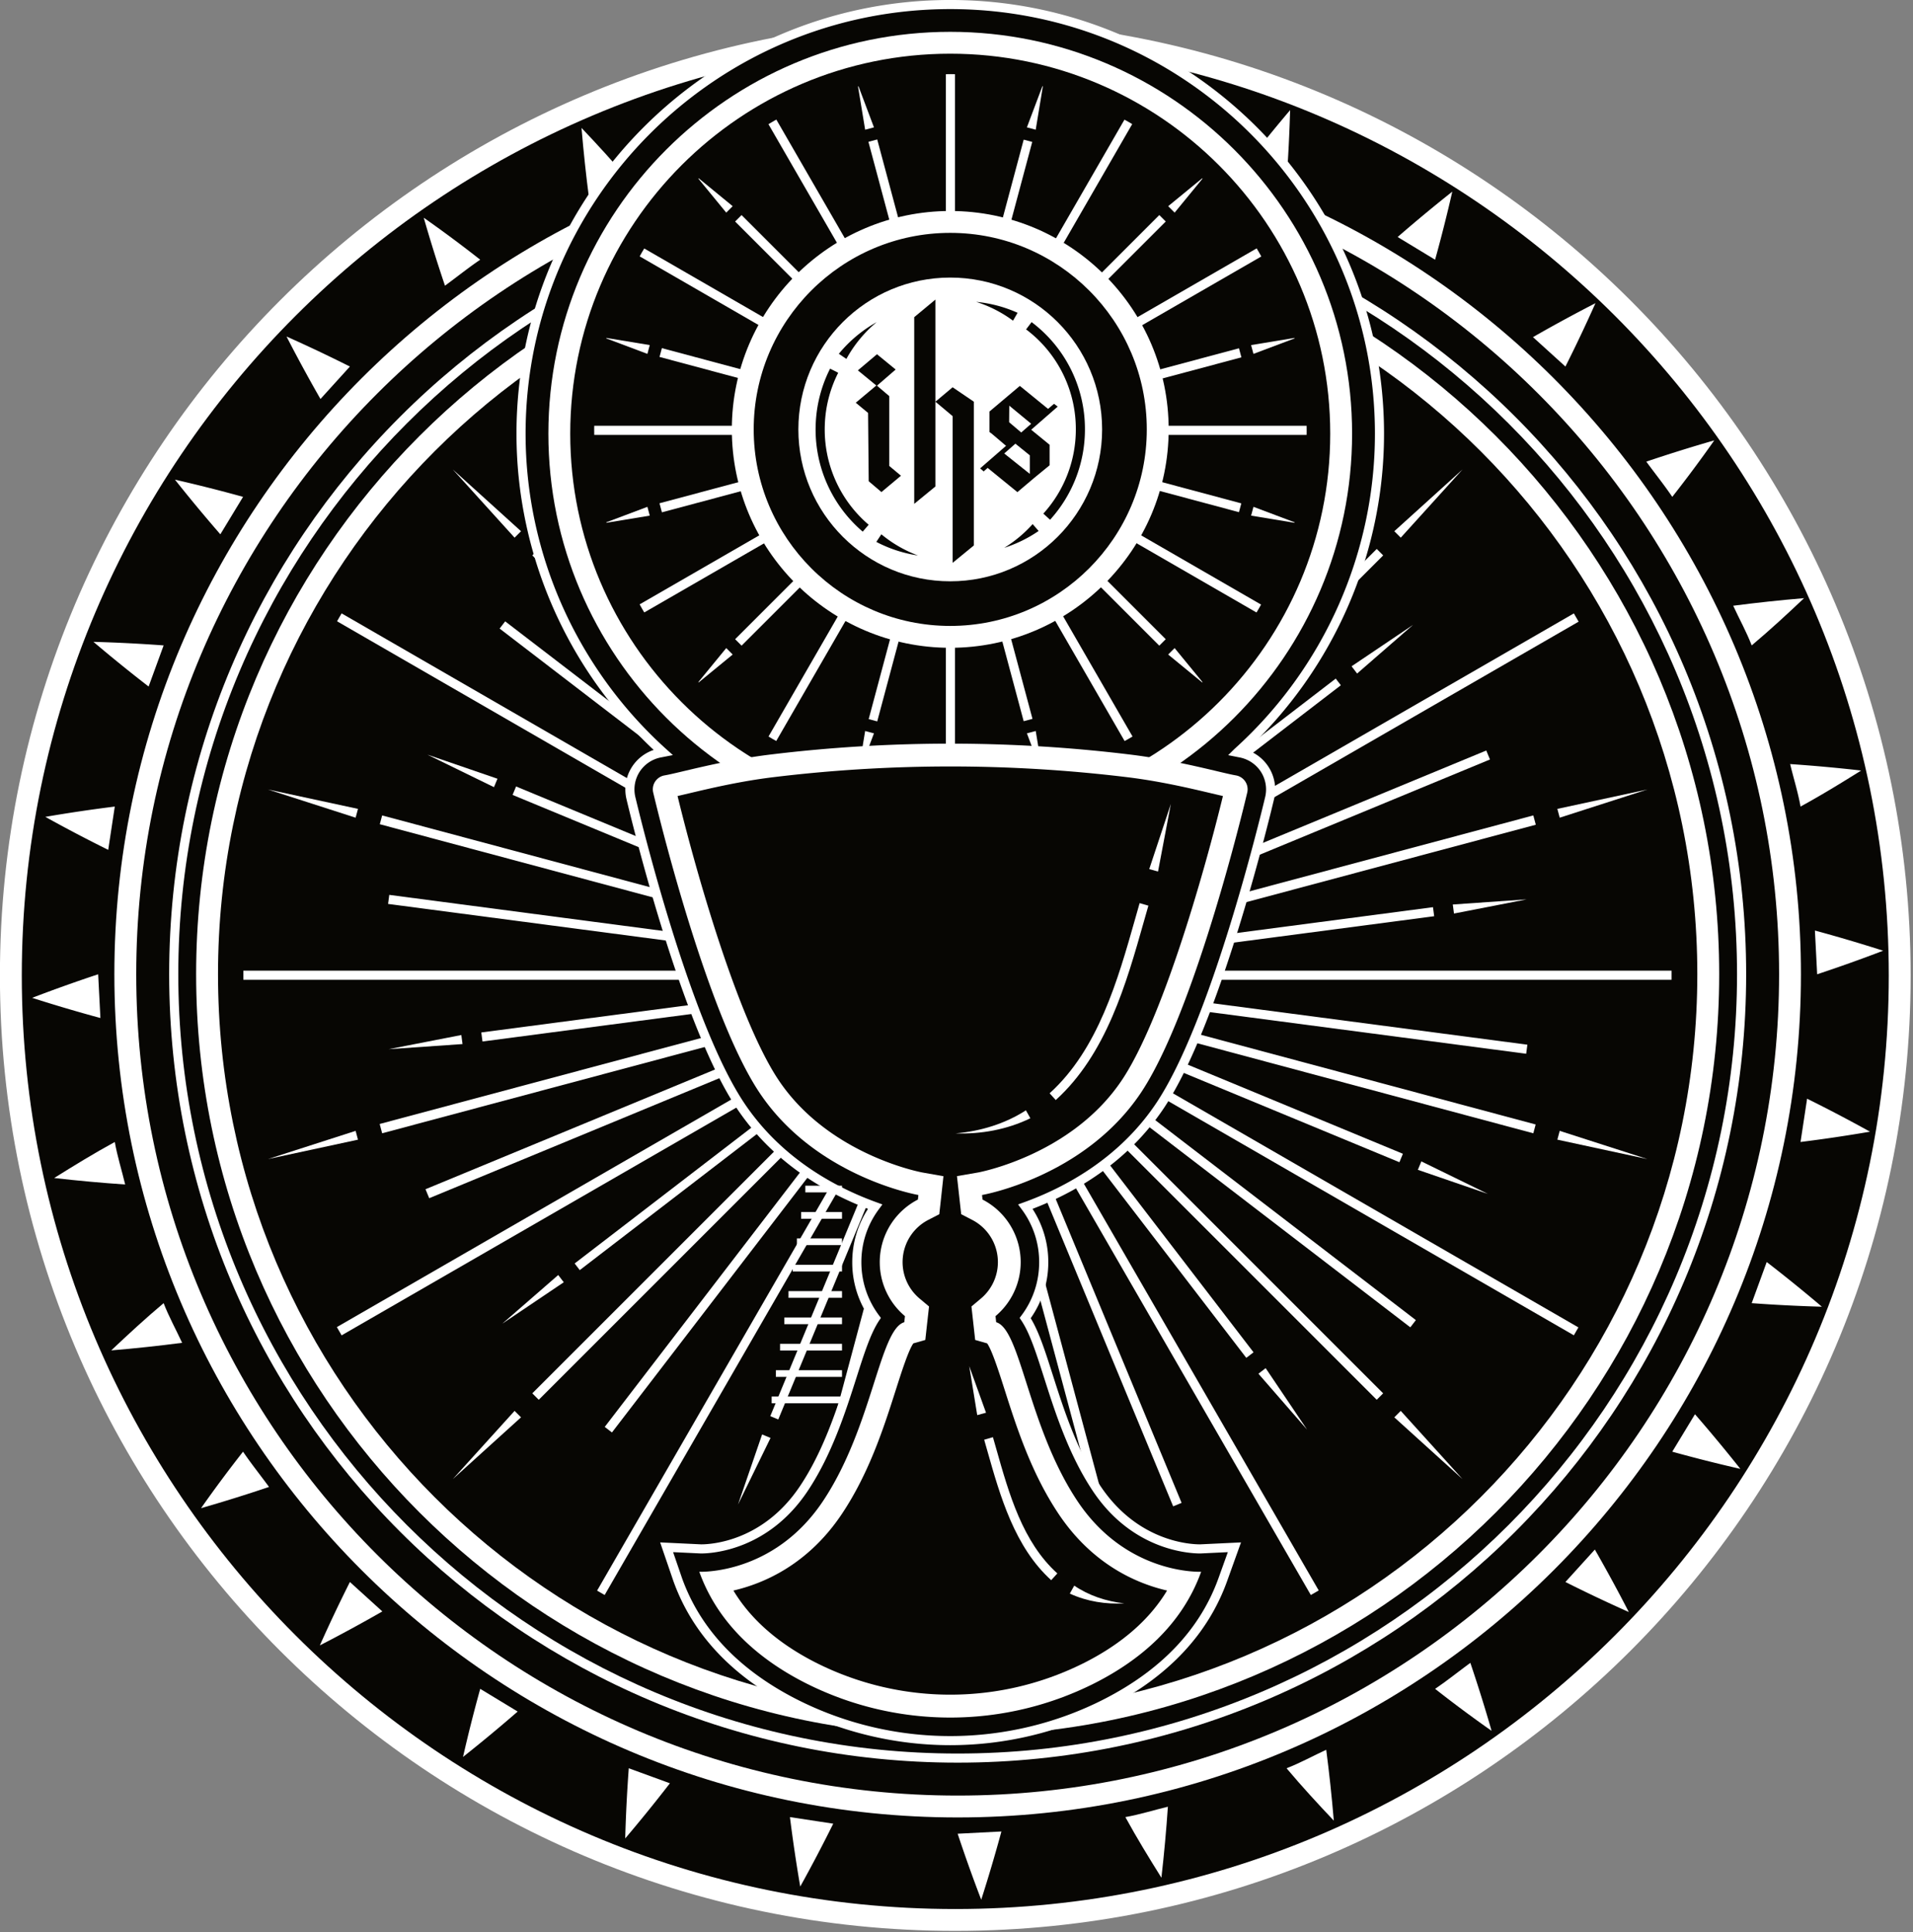 <svg xmlns="http://www.w3.org/2000/svg" xml:space="preserve" style="fill-rule:evenodd;clip-rule:evenodd;stroke-miterlimit:10" viewBox="0 0 596 602"><rect x="0" y="0" width="596" height="602" fill="#808080" stroke="none"/><path d="M-25.218 5.209H1.479v1.403l-27.029.001a2.91 2.91 0 0 0 .332-1.404" style="fill:#fff;fill-rule:nonzero" transform="scale(-4.167 4.167) rotate(-29.999 63.337 76.118)"/><path d="M-21.838-4.373H.088c.266.451.546.918.839 1.404h-22.765v-1.404Z" style="fill:#fff;fill-rule:nonzero" transform="scale(-4.167 4.167) rotate(15 -315.411 -324.041)"/><path d="M-.621 3.354h26.112c-.063.463-.124.928-.179 1.404H-.62l-.001-1.404Z" style="fill:#fff;fill-rule:nonzero" transform="scale(4.167 -4.167) rotate(15 350.336 70.19)"/><path d="M-32.927-1.404H.472V0h-33.871c.16-.469.319-.937.472-1.404" style="fill:#fff;fill-rule:nonzero" transform="matrix(-4.167 0 0 4.167 77.712 306.92)"/><path d="M-32.334-10.065H2.693v1.404l-35.022-.001a21.98 21.98 0 0 0-.005-1.403" style="fill:#fff;fill-rule:nonzero" transform="scale(-4.167 4.167) rotate(30 -214.79 -7.15)"/><path d="M-.212-2.923h22.764c-.292.486-.572.953-.839 1.404H-.213l.001-1.404Z" style="fill:#fff;fill-rule:nonzero" transform="scale(4.167 -4.167) rotate(-15 -210.616 -140.677)"/><path d="M0 14.614c1.686-2.529 2.653-5.558 3.43-7.993.18-.565.349-1.08.516-1.571l.795-2.967a6.916 6.916 0 0 1-.854-2.234L-.11 14.765c.036-.052.074-.097.11-.151" style="fill:#fff;fill-rule:nonzero" transform="translate(253.741 399.42) scale(4.167)"/><path d="M-.637-1.841h1.8L1.162-.437h-4.426A30.807 30.807 0 0 0-.637-1.841" style="fill:#fff;fill-rule:nonzero" transform="scale(-4.167 4.167) rotate(-45 31.884 69.822)"/><path d="M-.999 1.711h4.428l-.001 1.403h-1.8A31.082 31.082 0 0 0-.999 1.711" style="fill:#fff;fill-rule:nonzero" transform="scale(4.167 -4.167) rotate(45 106.162 100.955)"/><path d="M-2.142 6.735h27.028l.001 1.404H-1.81a2.907 2.907 0 0 0-.332-1.404" style="fill:#fff;fill-rule:nonzero" transform="scale(4.167 -4.167) rotate(30 171.553 154.12)"/><path d="M-3.353-9.496h26.276l-.001 1.404H-3.347c.015-.477.015-.944-.006-1.404" style="fill:#fff;fill-rule:nonzero" transform="scale(4.167 -4.167) rotate(-45 -52.527 -153.574)"/><path d="M0 1.404h33.871V0H.472C.319.467.16.935 0 1.404" style="fill:#fff;fill-rule:nonzero" transform="translate(379.854 301.07) scale(4.167)"/><path d="M-21.922-10.487H4.347v1.404h-26.275c.021-.46.022-.927.006-1.404" style="fill:#fff;fill-rule:nonzero" transform="scale(-4.167 4.167) rotate(45 -155.849 -6.17)"/><path d="M-1.994-8.849h35.02l.001 1.403H-2c.018-.49.019-.955.006-1.403" style="fill:#fff;fill-rule:nonzero" transform="matrix(3.608 2.083 2.083 -3.608 388.955 317.101)"/><path d="M0-4.524c.168.493.337 1.009.518 1.576.777 2.434 1.744 5.464 3.43 7.993.036.053.074.098.11.151L.061-9.72a6.896 6.896 0 0 1-.855 2.234L0-4.524Z" style="fill:#fff;fill-rule:nonzero" transform="translate(326.538 439.293) scale(4.167)"/><path d="M-25.842 1.954H.09c.055.476.116.942.179 1.404h-26.111V1.954Z" style="fill:#fff;fill-rule:nonzero" transform="scale(-4.167 4.167) rotate(-15 240.61 381.285)"/><path d="m0 .128-4.778-2.453 2.453 4.778L0 .128Z" style="fill:#fff;fill-rule:nonzero" transform="translate(113.864 109.277) scale(4.167)"/><path d="m0 2.837-3.475-4.095.438 5.353L0 2.837Z" style="fill:#fff;fill-rule:nonzero" transform="translate(202.22 42.166) scale(4.167)"/><path d="m0-5.353-3.476 4.095L-.438 0 0-5.353Z" style="fill:#fff;fill-rule:nonzero" transform="translate(408.988 59.228) scale(4.167)"/><path d="m0-5.165-4.208 3.338L-1.474 0 0-5.165Z" style="fill:#fff;fill-rule:nonzero" transform="translate(458.965 85.159) scale(4.167)"/><path d="m0 3.288 5.113-1.644L0 0v3.288Z" style="fill:#fff;fill-rule:nonzero" transform="translate(566.135 297.145) scale(4.167)"/><path d="m0 1.511-4.208-3.338 1.474 5.165L0 1.511Z" style="fill:#fff;fill-rule:nonzero" transform="translate(155.293 71.251) scale(4.167)"/><path d="m0-3.476-5.353.438L-4.095 0 0-3.476Z" style="fill:#fff;fill-rule:nonzero" transform="translate(565.435 207.855) scale(4.167)"/><path d="M0 3.225 4.694.615-.641 0 0 3.225Z" style="fill:#fff;fill-rule:nonzero" transform="translate(562.325 245.037) scale(4.167)"/><path d="m0-4.778-4.778 2.453L-2.453 0 0-4.778Z" style="fill:#fff;fill-rule:nonzero" transform="translate(502.771 119.497) scale(4.167)"/><path d="m0-4.208-5.165 1.474L-3.338 0 0-4.208Z" style="fill:#fff;fill-rule:nonzero" transform="translate(538.722 160.927) scale(4.167)"/><path d="m0-1.26-5.165-1.474 3.338 4.208L0-1.26Z" style="fill:#fff;fill-rule:nonzero" transform="translate(79.525 154.785) scale(4.167)"/><path d="m0-2.599-5.353-.438L-1.258.438 0-2.599Z" style="fill:#fff;fill-rule:nonzero" transform="translate(53.597 206.026) scale(4.167)"/><path d="m0-3.225-5.336.615L-.641 0 0-3.225Z" style="fill:#fff;fill-rule:nonzero" transform="translate(37.074 258.476) scale(4.167)"/><path d="m0-3.288-5.113 1.644L0 0v-3.288Z" style="fill:#fff;fill-rule:nonzero" transform="translate(30.593 310.846) scale(4.167)"/><path d="M0 5.336 2.61.642-.615 0 0 5.336Z" style="fill:#fff;fill-rule:nonzero" transform="translate(241.968 565.284) scale(4.167)"/><path d="m0 5.353 3.475-4.095L.438 0 0 5.353Z" style="fill:#fff;fill-rule:nonzero" transform="translate(187.739 548.763) scale(4.167)"/><path d="M0-5.113h-3.288L-1.644 0 0-5.113Z" style="fill:#fff;fill-rule:nonzero" transform="translate(305.213 593.07) scale(4.167)"/><path d="m0-5.353-3.037 1.258L.438 0 0-5.353Z" style="fill:#fff;fill-rule:nonzero" transform="translate(407.163 571.067) scale(4.167)"/><path d="m0-5.336-3.225.641L-.615 0 0-5.336Z" style="fill:#fff;fill-rule:nonzero" transform="translate(357.32 587.519) scale(4.167)"/><path d="m0 2.599 5.353.438L1.258-.438 0 2.599Z" style="fill:#fff;fill-rule:nonzero" transform="translate(543.13 401.966) scale(4.167)"/><path d="M0 2.599-1.258-.438l-4.095 3.475L0 2.599Z" style="fill:#fff;fill-rule:nonzero" transform="translate(53.597 401.966) scale(4.167)"/><path d="m0 1.26 5.165 1.474-3.338-4.208L0 1.26Z" style="fill:#fff;fill-rule:nonzero" transform="translate(517.201 453.206) scale(4.167)"/><path d="M0-4.778-2.453 0l4.778-2.453L0-4.778Z" style="fill:#fff;fill-rule:nonzero" transform="translate(104.178 508.403) scale(4.167)"/><path d="M0-4.208-3.338 0l5.165-1.474L0-4.208Z" style="fill:#fff;fill-rule:nonzero" transform="translate(71.915 464.6) scale(4.167)"/><path d="m0-.128 4.778 2.453-2.453-4.778L0-.128Z" style="fill:#fff;fill-rule:nonzero" transform="translate(482.863 498.715) scale(4.167)"/><path d="M0-2.459-6.464 0 .363-1.103 0-2.459Z" style="fill:#fff;fill-rule:nonzero" transform="translate(110.266 361.614) scale(4.167)"/><path d="M0-5.361-4.369 0 .993-4.368 0-5.361Z" style="fill:#fff;fill-rule:nonzero" transform="translate(159.153 461.408) scale(4.167)"/><path d="M0 2.459 6.464 0-.363 1.103 0 2.459Z" style="fill:#fff;fill-rule:nonzero" transform="translate(486.461 246.377) scale(4.167)"/><path d="m0-2.459-.363 1.356L6.464 0 0-2.459Z" style="fill:#fff;fill-rule:nonzero" transform="translate(486.461 361.614) scale(4.167)"/><path d="m0-5.361-.993.993L4.369 0 0-5.361Z" style="fill:#fff;fill-rule:nonzero" transform="translate(437.575 461.408) scale(4.167)"/><path d="m0 2.459.363-1.356L-6.464 0 0 2.459Z" style="fill:#fff;fill-rule:nonzero" transform="translate(110.266 246.377) scale(4.167)"/><path d="M0 5.361 4.369 0-.993 4.368 0 5.361Z" style="fill:#fff;fill-rule:nonzero" transform="translate(437.575 146.583) scale(4.167)"/><path d="m0 5.361.993-.993L-4.369 0 0 5.361Z" style="fill:#fff;fill-rule:nonzero" transform="translate(159.153 146.583) scale(4.167)"/><path d="M0-29.144c-8.035 0-14.572 6.537-14.572 14.572S-8.035 0 0 0s14.572-6.537 14.572-14.572S8.035-29.144 0-29.144M0 .608c-8.37 0-15.18-6.81-15.18-15.18 0-8.37 6.81-15.18 15.18-15.18 8.37 0 15.18 6.81 15.18 15.18C15.18-6.202 8.37.608 0 .608" style="fill:#fff;fill-rule:nonzero" transform="translate(298.364 205.232) scale(4.167)"/><path d="M0-15.774v-.984l4.139.492L0-15.774ZM0-4.525v-.984l4.139.492L0-4.525Zm.973 2.97v-1.013l2.62.507-2.62.506ZM0 1.332V.348L4.137.84 0 1.332Zm.973 2.971V3.289l2.619.507-2.619.507ZM3.592-7.453l-2.619.507v-1.013l2.619.506Zm-2.619-5.35v-1.013l2.62.506-2.62.507ZM0-10.901l4.137.492L0-9.916v-.985Zm.973-8.773 2.619.507-2.619.506v-1.013Zm19.141-.186-.097-.022c-1.439-.342-3.608-.856-5.931-1.139a104.93 104.93 0 0 0-25.233 0c-2.323.283-4.492.797-5.927 1.138l-.062.014-.094.023.053.208H-.631v.941h-16.307c.165.641.34 1.297.521 1.961H-1.42v.941h-14.738c.187.667.382 1.34.582 2.014H-.313v.942h-14.982c.2.657.405 1.311.614 1.96h12.937v.942h-12.628c.227.684.458 1.357.693 2.014H-.313v.941h-13.021c.19.512.381 1.011.574 1.494h11.34v.941h-10.952c.304.721.609 1.395.915 2.015H-.313v.941h-10.656c.235.43.47.836.702 1.184.211.316.433.617.665.904V.369h8.216v.942h-7.5a14.585 14.585 0 0 0 2.403 2.014h6.17v.942h-4.591c2.401 1.266 4.463 1.661 4.5 1.668l1.847.327 1.91-.329c.059-.01 6.447-1.231 9.853-6.34 2.509-3.764 5.275-12.661 6.964-19.439l-.056-.014" style="fill:#fff;fill-rule:nonzero" transform="translate(292.24 338.944) scale(4.167)"/><path d="M0-17.981v-.984l4.137.492L0-17.981Zm.973 2.917v-1.014l2.619.506-2.619.508ZM0-12.123v-.985l4.137.492L0-12.123Zm.973 2.449v-1.013l2.619.507-2.619.506ZM0-6.732v-.985l4.137.493L0-6.732Zm.973 2.916V-4.83l2.619.507-2.619.507ZM0-.875v-.984l4.137.492L0-.875Zm.973 2.916V1.028l2.619.507-2.619.506Zm1.638-22.965-.036-.322-2.237.226-.01.096-1.042.297c-.178.356-.415 1.017-.638 1.684h.919v.941H-1.66l-.102.319c-.167.523-.346 1.076-.534 1.641h2.46v.941h-2.782c-.505 1.438-1.11 2.953-1.895 4.45h4.2v.941h-4.715c-.214.367-.438.731-.678 1.09-.22.33-.449.629-.68.924h5.119v.942h-5.922a13.483 13.483 0 0 1-2.246 1.96h9.122v.942h-10.726c-.664.329-1.311.585-1.914.774.315.431.676.843 1.066 1.24H-.942v.942h-9.768c-.174-.14-.377-.251-.562-.38a15.916 15.916 0 0 0 3.405 2.309c.022.012.047.019.07.031h8.12v.941H-5.63a20.729 20.729 0 0 0 7.1 1.26c3.242 0 6.471-.772 9.336-2.232 2.2-1.121 3.907-2.501 5.087-4.111-2.234-.698-5.036-2.224-7.248-5.542-2.017-3.026-3.085-6.37-3.942-9.057-.29-.907-.751-2.354-1.05-2.95l-1.042-.297Z" style="fill:#fff;fill-rule:nonzero" transform="translate(292.24 506.045) scale(4.167)"/><path d="m0-7.253-.129-1.166-.13 1.166-1.112.575a2.707 2.707 0 0 0-.5 4.489l.96.806-.26 2.337 2.106.212-.282-2.549.959-.806a2.709 2.709 0 0 0-.5-4.489L0-7.253Z" style="fill:#fff;fill-rule:nonzero" transform="translate(298.903 411.117) scale(4.167)"/><path d="m0-7.518-.871.15.189 1.701.445.23A4.112 4.112 0 0 1 .52 1.374l-.384.322.173 1.558.638.183.142.197c.385.533.805 1.801 1.357 3.532.831 2.603 1.865 5.843 3.773 8.705 2.289 3.434 5.267 4.731 7.361 5.214l.942.217-.498.829c-1.311 2.179-3.388 4.003-6.174 5.423a22.062 22.062 0 0 1-19.948 0c-2.787-1.42-4.864-3.244-6.174-5.423l-.498-.829.942-.217c2.094-.483 5.071-1.78 7.36-5.214 1.408-2.112 2.339-4.428 3.064-6.545v-.098h.035c.245-.717.466-1.41.674-2.062.554-1.735.975-3 1.357-3.531l.143-.198.637-.183.174-1.558-.384-.322a4.11 4.11 0 0 1 .757-6.811l.445-.23.186-1.697-.865-.153c-.07-.013-7.024-1.306-10.784-6.946-2.697-4.046-5.634-13.612-7.329-20.574l-.168-.694.696-.157c.225-.05.482-.111.777-.181l.058-.014c1.469-.348 3.684-.873 6.085-1.165a106.2 106.2 0 0 1 25.572 0c2.401.292 4.616.817 6.081 1.164l.101.024c.278.066.523.124.738.172l.696.157-.169.694c-1.695 6.963-4.632 16.529-7.329 20.574C7.014-8.813.07-7.53 0-7.518m11.559-6.426c3.449-5.173 6.714-17.723 7.613-21.508a1.012 1.012 0 0 0-.819-1.232c-1.018-.173-4.102-1.07-7.578-1.493a106.648 106.648 0 0 0-25.799 0c-3.475.423-6.559 1.32-7.578 1.493a1.011 1.011 0 0 0-.818 1.232c.898 3.785 4.164 16.335 7.613 21.508 4.054 6.082 11.402 7.349 11.402 7.349l-.036.326a5.052 5.052 0 0 0-.929 8.36l-.048.436c-1.774.507-2.281 7.504-5.828 12.825-3.548 5.321-8.869 5.068-8.869 5.068 1.379 3.843 4.407 6.345 7.592 7.968a22.99 22.99 0 0 0 20.798 0c3.185-1.623 6.212-4.125 7.592-7.968 0 0-5.321.253-8.869-5.068C3.451 10.031 2.944 3.034 1.17 2.527l-.049-.436a5.05 5.05 0 0 0-.928-8.36l-.037-.326s7.349-1.267 11.403-7.349" style="fill:#fff;fill-rule:nonzero" transform="translate(307.214 400.754) scale(4.167)"/><path d="M.413-.566H1.82L2 .598-.521.573.413-.566Z" style="fill:#fff;fill-rule:nonzero" transform="scale(4.167 -4.167) rotate(-40.098 -6.883 -122.466)"/><path d="M0 2.468v1.831l-1.359 1.113-1.509 1.264-2.642-2.151-.359.321-.302-.283 2.303-2.001-1.265-1.056-.207-.17V-.495l2.698-2.264 2.51 2.038.528-.453.321.245-2.359 2.057L0 2.468Zm-2.486 9.881c-.501.423-1.037.81-1.595 1.152l-.17.104-.386-.931.195-.046a12.413 12.413 0 0 0 1.782-.567l.983-.397-.809.685Zm-3.399 1.76c-.64.165-1.302.284-1.966.352l-.169.017-.096-.945.169-.017c.615-.062 1.23-.172 1.825-.326l.166-.043.236.92-.165.042Zm-4.267-15.468v7.536l-1.887 1.547V-8.877l1.887-1.566v9.084l1.528-1.283 1.887 1.283v12.782l-1.887 1.547V-.076l-1.528-1.283Zm.384 15.878-.17-.009a13.437 13.437 0 0 1-2.189-.302l-.166-.038.206-.926.167.037c.668.15 1.352.244 2.034.28l.17.01-.052.948Zm-5.185-7.843-1.132-.962-.057-6.077-1.095-.905 1.83-1.531-1.641-1.346 1.699-1.434 1.66 1.358-1.661 1.437 1.095.931v6.208l1.038.868-1.736 1.453Zm1.067 7.009-.16-.063c-5.139-2.007-8.459-6.87-8.459-12.388 0-4.018 1.79-7.778 4.907-10.316l.133-.107.598.736-.132.108a12.306 12.306 0 0 0-4.556 9.579c0 5.124 3.083 9.64 7.855 11.504l.158.062-.344.885ZM-16.4-9.949a13.06 13.06 0 0 1 1.771-.625l.976-.265-.835.57c-.493.337-.963.712-1.397 1.112l-.149.137-.551-.849.185-.08Zm7.19-2.645c-7.637 0-13.828 6.191-13.828 13.828s6.191 13.828 13.828 13.828S4.618 8.871 4.618 1.234-1.573-12.594-9.21-12.594" style="fill:#fff;fill-rule:nonzero" transform="translate(336.739 139.374) scale(4.167)"/><path d="M-.046-.812h2.915L1.848.474.198.49-.046-.812Z" style="fill:#fff;fill-rule:nonzero" transform="matrix(3.264 2.59 2.59 -3.264 322.166 150.35)"/><path d="m0 26.344 6.703-2.777a19.939 19.939 0 0 0 1.553 2.88l-6.047 4.04A27.337 27.337 0 0 1 0 26.344m-1.741-15.678 7.135 1.419a19.827 19.827 0 0 0-.322 3.255h-7.277c-.001.106-.016.21-.016.316 0 .107.015.211.016.317h7.277c.017 1.11.129 2.196.322 3.255l-7.134 1.419a26.991 26.991 0 0 1-.481-4.991c0-1.706.177-3.37.48-4.99m8.209 12.313-6.717 2.782a26.996 26.996 0 0 1-1.374-4.491l7.132-1.419a19.74 19.74 0 0 0 .959 3.128M-.241 5.555l6.709 2.779h.001a19.64 19.64 0 0 0-.96 3.128l-7.14-1.42c.327-1.553.81-3.045 1.39-4.487m5.797-8.869 5.127 5.127a20.072 20.072 0 0 0-2.079 2.525L2.555.295a27.234 27.234 0 0 1 3.001-3.609m4.075-3.423 4.024 6.024a20.047 20.047 0 0 0-2.524 2.079v-.001L5.988-3.778l-.007.008a27.5 27.5 0 0 1 3.65-2.967m4.647-2.603 2.785 6.725h.001a19.806 19.806 0 0 0-2.881 1.554l.001-.001-4.04-6.047a27.133 27.133 0 0 1 4.134-2.231m5.085-1.589 1.416 7.12h.001c-1.08.233-2.122.56-3.129.96l.001-.001-2.784-6.72a27.344 27.344 0 0 1 4.495-1.359m5.295-.594v7.277c-1.11.018-2.196.129-3.255.322l-1.42-7.135c-.111.021-.223.04-.335.059a26.792 26.792 0 0 1 5.326-.539c-.107 0-.21.015-.316.016M-.019 4.961A27.244 27.244 0 0 1 2.221.834l6.035 4.033v-.001a19.939 19.939 0 0 0-1.553 2.88L-.019 4.961Zm43.284 10.695c0 10.086-8.205 18.291-18.291 18.291-10.085 0-18.29-8.205-18.29-18.291 0-10.085 8.205-18.29 18.29-18.29 10.086 0 18.291 8.205 18.291 18.29M25.291-11.523c1.596.019 3.154.191 4.672.475l-1.417 7.124a20.048 20.048 0 0 0-3.255-.322v-7.277Zm7.006 8.673.001.001c-1.007-.4-2.05-.728-3.129-.96l1.417-7.12c1.549.329 3.053.779 4.495 1.359l-2.784 6.72Zm3.467 1.788a19.876 19.876 0 0 0-2.879-1.553l2.771-6.69a27.285 27.285 0 0 1 4.149 2.196l-4.041 6.047Zm3.054 2.427v.001a20.08 20.08 0 0 0-2.525-2.08l4.026-6.025a27.29 27.29 0 0 1 3.642 2.961l-5.143 5.143Zm8.56-1.059-6.034 4.032a19.986 19.986 0 0 0-2.079-2.525h.001l5.143-5.143A27.516 27.516 0 0 1 47.378.306m-4.132 7.439a19.928 19.928 0 0 0-1.553-2.879v.001L47.736.829a27.06 27.06 0 0 1 2.22 4.137l-6.71 2.779Zm1.194 3.717a19.742 19.742 0 0 0-.96-3.128h.001l6.716-2.782a26.98 26.98 0 0 1 1.383 4.49l-7.14 1.42Zm7.73 4.194c0 1.901-.204 3.754-.578 5.545.036-.183.064-.369.098-.553l-7.135-1.42c.193-1.059.304-2.145.322-3.255h7.276c.002-.106.017-.21.017-.317 0-.106-.015-.21-.017-.316h-7.276a20.048 20.048 0 0 0-.322-3.255l7.135-1.419c.302 1.62.48 3.284.48 4.99m-4.456 14.872-.127.194.127-.194m2.486-4.764c-.056.14-.105.283-.164.422.055-.141.108-.282.164-.422m-6.72-2.785c.4-1.006.727-2.049.96-3.127l7.134 1.419a26.881 26.881 0 0 1-1.373 4.492l-6.721-2.784Zm-.234.589 6.713 2.78a27.294 27.294 0 0 1-2.22 4.138l-6.046-4.039-.001.001a19.847 19.847 0 0 0 1.554-2.88m1.163 11.075L39.266 29.5a20.072 20.072 0 0 0 2.079-2.525l-.001.001 6.034 4.031a27.675 27.675 0 0 1-2.969 3.636m-4.084 3.417-4.032-6.033a20.072 20.072 0 0 0 2.525-2.079l5.143 5.143a27.516 27.516 0 0 1-3.636 2.969m-30.693-.011a27.434 27.434 0 0 1-3.631-2.971l5.13-5.13a20.134 20.134 0 0 0 2.524 2.079l-4.023 6.022ZM8.604 26.975c.624.899 1.32 1.742 2.079 2.525l-5.13 5.13a27.348 27.348 0 0 1-2.97-3.631l6.021-4.023v-.001m.213 12.536a46.051 46.051 0 0 1 2.445-.421c-.374-.221-.755-.43-1.118-.668l4.04-6.047-.001-.001a19.806 19.806 0 0 0 2.881 1.554h-.001l-1.957 4.726c.236-.022.473-.039.71-.06l1.836-4.431-.001-.001c1.007.4 2.05.728 3.129.96h-.001l-.635 3.193c.217-.01.435-.021.652-.029l.607-3.049c1.059.193 2.145.305 3.255.322v2.64h.633v-2.64a19.85 19.85 0 0 0 3.256-.322h-.001l.607 3.049c.217.008.434.019.652.029l-.636-3.193a19.682 19.682 0 0 0 3.129-.96l-.001.001 1.835 4.431c.237.021.474.038.711.06l-1.958-4.726a19.876 19.876 0 0 0 2.879-1.553l4.038 6.043c-.358.235-.726.456-1.096.674.852.124 1.666.268 2.425.419 7.638-5.189 12.667-13.945 12.667-23.855 0-15.893-12.93-28.823-28.824-28.823-15.893 0-28.823 12.93-28.823 28.823 0 9.91 5.029 18.666 12.666 23.855" style="fill:#fff;fill-rule:nonzero" transform="translate(194.304 79.28) scale(4.167)"/><path d="M-70.611-70.611c-38.998 0-70.611 31.614-70.611 70.611 0 38.998 31.613 70.611 70.611 70.611C-31.613 70.611 0 38.998 0 0c0-38.997-31.613-70.611-70.611-70.611" style="fill:#070603;fill-rule:nonzero" transform="matrix(0 -4.167 -4.167 0 297.621 9.781)"/><path d="M0-139.587c-38.485 0-69.794 31.31-69.794 69.794C-69.794-31.309-38.485 0 0 0s69.794-31.309 69.794-69.793c0-38.484-31.309-69.794-69.794-69.794M0 1.635c-39.386 0-71.429-32.042-71.429-71.428 0-39.386 32.043-71.429 71.429-71.429s71.429 32.043 71.429 71.429S39.386 1.635 0 1.635" style="fill:#fff;fill-rule:nonzero" transform="translate(297.62 594.801) scale(4.167)"/><path d="M0 1.697A116.91 116.91 0 0 0-4.703-.77l-.491 3.237A113.83 113.83 0 0 0 0 1.697" style="fill:#fff;fill-rule:nonzero" transform="translate(582.605 345.532) scale(4.167)"/><path d="M0 3.341A114.773 114.773 0 0 0-4.124 0l-1.123 3.075c1.733.128 3.482.217 5.247.266" style="fill:#fff;fill-rule:nonzero" transform="translate(567.609 393.214) scale(4.167)"/><path d="M0 4.086A116.646 116.646 0 0 0-3.393 0l-1.698 2.8c1.674.464 3.371.893 5.091 1.286" style="fill:#fff;fill-rule:nonzero" transform="translate(542.212 440.64) scale(4.167)"/><path d="M0 4.672A116.995 116.995 0 0 0-2.539 0l-2.2 2.426c1.55.779 3.13 1.528 4.739 2.246" style="fill:#fff;fill-rule:nonzero" transform="translate(507.459 482.802) scale(4.167)"/><path d="M0 5.082A117.003 117.003 0 0 0-1.588 0c-.881.644-1.732 1.331-2.636 1.942A98.194 98.194 0 0 0 0 5.082" style="fill:#fff;fill-rule:nonzero" transform="translate(464.708 518.107) scale(4.167)"/><path d="M0 5.299C-.15 3.515-.339 1.748-.567 0c-.991.455-1.948.991-2.966 1.382C-2.369 2.766-1.217 4.011 0 5.299" style="fill:#fff;fill-rule:nonzero" transform="translate(415.55 545.185) scale(4.167)"/><path d="M0 5.308C.203 3.529.365 1.759.484 0-.576.253-1.62.587-2.694.776-1.824 2.364-.941 3.803 0 5.308" style="fill:#fff;fill-rule:nonzero" transform="translate(361.839 562.926) scale(4.167)"/><path d="M0 5.103A118.446 118.446 0 0 0 1.509 0l-3.271.168A113.875 113.875 0 0 0 0 5.103" style="fill:#fff;fill-rule:nonzero" transform="translate(305.704 570.64) scale(4.167)"/><path d="M0 5.194A115.636 115.636 0 0 0 2.467.491L-.77 0c.215 1.723.471 3.455.77 5.194" style="fill:#fff;fill-rule:nonzero" transform="translate(249.317 566.162) scale(4.167)"/><path d="M0 5.247a114.773 114.773 0 0 0 3.341-4.124L.266 0A114.28 114.28 0 0 0 0 5.247" style="fill:#fff;fill-rule:nonzero" transform="translate(194.786 550.944) scale(4.167)"/><path d="M0 5.091c1.398-1.108 2.76-2.24 4.086-3.393L1.286 0A114.748 114.748 0 0 0 0 5.091" style="fill:#fff;fill-rule:nonzero" transform="translate(144.256 526.198) scale(4.167)"/><path d="M0 4.739A116.995 116.995 0 0 0 4.672 2.2L2.246 0A114.05 114.05 0 0 0 0 4.739" style="fill:#fff;fill-rule:nonzero" transform="translate(99.652 492.911) scale(4.167)"/><path d="M0 4.224a117.003 117.003 0 0 0 5.082-1.588C4.438 1.755 3.751.904 3.14 0A98.194 98.194 0 0 0 0 4.224" style="fill:#fff;fill-rule:nonzero" transform="translate(62.639 452.305) scale(4.167)"/><path d="M0 3.533c1.784-.15 3.551-.339 5.299-.567C4.844 1.975 4.308 1.018 3.917 0 2.533 1.164 1.288 2.316 0 3.533" style="fill:#fff;fill-rule:nonzero" transform="translate(34.657 406.026) scale(4.167)"/><path d="M0 2.21c1.779.203 3.549.365 5.308.484-.253-1.06-.587-2.104-.776-3.178C2.944.386 1.505 1.269 0 2.21" style="fill:#fff;fill-rule:nonzero" transform="translate(16.878 357.828) scale(4.167)"/><path d="M0 .253c1.702.545 3.404 1.048 5.103 1.509l-.168-3.271A113.875 113.875 0 0 0 0 .253" style="fill:#fff;fill-rule:nonzero" transform="translate(10.018 309.848) scale(4.167)"/><path d="M0-1.697C1.561-.832 3.129-.01 4.703.77l.491-3.237A113.83 113.83 0 0 0 0-1.697" style="fill:#fff;fill-rule:nonzero" transform="translate(14.118 261.586) scale(4.167)"/><path d="M0-3.341A114.773 114.773 0 0 0 4.124 0l1.123-3.075A114.28 114.28 0 0 0 0-3.341" style="fill:#fff;fill-rule:nonzero" transform="translate(29.115 213.905) scale(4.167)"/><path d="M0-4.086C1.108-2.688 2.24-1.326 3.393 0l1.698-2.8A114.748 114.748 0 0 0 0-4.086" style="fill:#fff;fill-rule:nonzero" transform="translate(54.51 166.478) scale(4.167)"/><path d="M0-4.672A116.995 116.995 0 0 0 2.539 0l2.2-2.426A114.05 114.05 0 0 0 0-4.672" style="fill:#fff;fill-rule:nonzero" transform="translate(89.265 124.316) scale(4.167)"/><path d="M0-5.082A117.003 117.003 0 0 0 1.588 0c.881-.644 1.732-1.331 2.636-1.942A98.194 98.194 0 0 0 0-5.082" style="fill:#fff;fill-rule:nonzero" transform="translate(132.016 89.012) scale(4.167)"/><path d="M0-5.299C.15-3.515.339-1.748.567 0c.991-.455 1.948-.991 2.966-1.382C2.369-2.766 1.217-4.011 0-5.299" style="fill:#fff;fill-rule:nonzero" transform="translate(181.174 61.934) scale(4.167)"/><path d="M0-5.308A115.728 115.728 0 0 0-.484 0C.576-.253 1.62-.587 2.694-.776 1.824-2.364.941-3.803 0-5.308" style="fill:#fff;fill-rule:nonzero" transform="translate(234.885 44.192) scale(4.167)"/><path d="M0-5.103A118.446 118.446 0 0 0-1.509 0l3.271-.168A113.875 113.875 0 0 0 0-5.103" style="fill:#fff;fill-rule:nonzero" transform="translate(291.019 36.478) scale(4.167)"/><path d="M0-5.194A115.636 115.636 0 0 0-2.467-.491L.77 0A113.83 113.83 0 0 0 0-5.194" style="fill:#fff;fill-rule:nonzero" transform="translate(347.405 40.957) scale(4.167)"/><path d="M0-5.247a115.662 115.662 0 0 0-3.341 4.124L-.266 0c.128-1.733.217-3.482.266-5.247" style="fill:#fff;fill-rule:nonzero" transform="translate(401.937 56.175) scale(4.167)"/><path d="M0-5.091a116.646 116.646 0 0 0-4.086 3.393L-1.286 0C-.822-1.674-.393-3.371 0-5.091" style="fill:#fff;fill-rule:nonzero" transform="translate(452.468 80.921) scale(4.167)"/><path d="M0-4.739A116.995 116.995 0 0 0-4.672-2.2L-2.246 0A114.05 114.05 0 0 0 0-4.739" style="fill:#fff;fill-rule:nonzero" transform="translate(497.071 114.208) scale(4.167)"/><path d="M0-4.224a117.003 117.003 0 0 0-5.082 1.588C-4.438-1.755-3.751-.904-3.14 0A98.194 98.194 0 0 0 0-4.224" style="fill:#fff;fill-rule:nonzero" transform="translate(534.084 154.814) scale(4.167)"/><path d="M0-3.533c-1.784.15-3.551.339-5.299.567.455.991.991 1.948 1.382 2.966C-2.533-1.164-1.288-2.316 0-3.533" style="fill:#fff;fill-rule:nonzero" transform="translate(562.066 201.093) scale(4.167)"/><path d="M0-2.21a115.728 115.728 0 0 0-5.308-.484c.253 1.06.587 2.104.776 3.178C-2.944-.386-1.505-1.269 0-2.21" style="fill:#fff;fill-rule:nonzero" transform="translate(579.845 249.29) scale(4.167)"/><path d="M0-.253a118.446 118.446 0 0 0-5.103-1.509l.168 3.271A113.875 113.875 0 0 0 0-.253" style="fill:#fff;fill-rule:nonzero" transform="translate(586.705 297.271) scale(4.167)"/><path d="M0-122.83c-33.864 0-61.416 27.552-61.416 61.416S-33.864 0 0 0s61.415-27.55 61.415-61.414c0-33.864-27.551-61.416-61.415-61.416M0 1.635c-34.767 0-63.051-28.284-63.051-63.049 0-34.767 28.284-63.051 63.051-63.051 34.765 0 63.049 28.284 63.049 63.051C63.049-26.649 34.765 1.635 0 1.635" style="fill:#fff;fill-rule:nonzero" transform="translate(298.364 559.453) scale(4.167)"/><path d="M0-113.874c-31.395 0-56.937 25.542-56.937 56.937C-56.937-25.542-31.395 0 0 0c31.395 0 56.937-25.542 56.937-56.937 0-31.395-25.542-56.937-56.937-56.937m0 1.636c30.542 0 55.301 24.759 55.301 55.301S30.542-1.636 0-1.636s-55.301-24.759-55.301-55.301S-30.542-112.238 0-112.238" style="fill:#fff;fill-rule:nonzero" transform="translate(298.362 540.797) scale(4.167)"/><path d="M183.303 824.305h.682v106.778h-.682z" style="fill:#fff" transform="matrix(-4.167 0 0 4.167 1063.548 -3353.5)"/><path d="M130.254 877.353h106.779v.682H130.254z" style="fill:#fff" transform="matrix(-4.167 0 0 4.167 1063.544 -3353.5)"/><path d="M-79.788 46.066H26.989v.682H-79.788z" style="fill:#fff" transform="scale(-4.167 4.167) rotate(-60 -26.098 98.782)"/><path d="M45.709-26.398h.712V80.379h-.712z" style="fill:#fff" transform="scale(-4.167 4.167) rotate(-60.016 26.937 151.797)"/><path d="M-99.453 26.649H7.324v.682H-99.453z" style="fill:#fff" transform="scale(-4.167 4.167) rotate(-30 26.747 97.583)"/><path d="M26.072-6.982h.653V99.796h-.653z" style="fill:#fff" transform="scale(-4.167 4.167) rotate(-29.984 26.775 242.613)"/><path d="M0-6.729 1.45 0-.658-6.553 0-6.729Z" style="fill:#fff;fill-rule:nonzero" transform="translate(349.894 518.432) scale(4.167)"/><path d="M-55.868 42.87h89.286v.68h-89.286z" style="fill:#fff" transform="scale(-4.167 4.167) rotate(-75.001 -22.1 97.377)"/><path d="M0-6.729 2.109-.176 1.45 0 0-6.729Z" style="fill:#fff;fill-rule:nonzero" transform="translate(240.787 116.723) scale(4.167)"/><path d="M0-5.103 4.621 0-.482-4.621 0-5.103Z" style="fill:#fff;fill-rule:nonzero" transform="translate(436.408 460.86) scale(4.167)"/><path d="M-75.969 31.469h89.287v.681h-89.287z" style="fill:#fff" transform="scale(-4.167 4.167) rotate(-45.001 -1.922 100.954)"/><path d="M0-5.103 5.103-.482 4.621 0 0-5.103Z" style="fill:#fff;fill-rule:nonzero" transform="translate(141.063 167.524) scale(4.167)"/><path d="M0-2.109 6.553 0-.176-1.451 0-2.109Z" style="fill:#fff;fill-rule:nonzero" transform="translate(485.932 361.136) scale(4.167)"/><path d="M-87.677 11.543H1.61v.681h-89.287z" style="fill:#fff" transform="scale(-4.167 4.167) rotate(-15 174.24 150.885)"/><path d="m0-2.109 6.729 1.45L6.553 0 0-2.109Z" style="fill:#fff;fill-rule:nonzero" transform="translate(83.488 254.772) scale(4.167)"/><path d="m0 .792 6.729-1.45L.176 1.45 0 .792Z" style="fill:#fff;fill-rule:nonzero" transform="translate(485.197 248.727) scale(4.167)"/><path d="M42.674-32.76h.72v89.286h-.72z" style="fill:#fff" transform="scale(-4.167 4.167) rotate(-75.025 25.425 117.036)"/><path d="M0 2.109 6.553 0l.176.659L0 2.109Z" style="fill:#fff;fill-rule:nonzero" transform="translate(83.488 352.347) scale(4.167)"/><path d="M0 4.139 5.103-.482.482 4.621 0 4.139Z" style="fill:#fff;fill-rule:nonzero" transform="translate(434.4 148.268) scale(4.167)"/><path d="M30.984-12.835h.682v89.287h-.682z" style="fill:#fff" transform="scale(-4.167 4.167) rotate(-45 29.406 176.582)"/><path d="M0 5.103 4.621 0l.482.482L0 5.103Z" style="fill:#fff;fill-rule:nonzero" transform="translate(141.063 439.595) scale(4.167)"/><path d="M0 6.377 2.109-.176.658 6.553 0 6.377Z" style="fill:#fff;fill-rule:nonzero" transform="translate(347.15 89.419) scale(4.167)"/><path d="M10.904-1.433h.642v89.286h-.642z" style="fill:#fff" transform="scale(-4.167 4.167) rotate(-14.975 82.584 373.151)"/><path d="M0 6.01 1.258 0l.658.176L0 6.01Z" style="fill:#fff;fill-rule:nonzero" transform="translate(241.59 490.396) scale(4.167)"/><path d="M4.984 85.503h.682L5.542-.323H4.86l.124 85.826Z" style="fill:#fff;fill-rule:nonzero" transform="matrix(-4.132 -.538 -.538 4.132 343.02 130.42)"/><path d="M-85.415 5.599H.411v.683h-85.826z" style="fill:#fff" transform="scale(-4.167 4.167) rotate(-7.5 453.378 261.417)"/><path d="M-59.02 39.437h85.827v.682H-59.02z" style="fill:#fff" transform="scale(-4.167 4.167) rotate(-67.5 -19.105 97.847)"/><path d="M39.153-26.175h.726V59.65h-.726z" style="fill:#fff" transform="scale(-4.167 4.167) rotate(-67.529 25.924 127.904)"/><path d="M-76.75 26.053H9.075v.681H-76.75z" style="fill:#fff" transform="scale(-4.167 4.167) rotate(-37.5 15.71 105.257)"/><path d="M25.481 77.166h.681l.066-85.826h-.683l-.064 85.826Z" style="fill:#fff;fill-rule:nonzero" transform="scale(-4.167 4.167) rotate(-37.543 33.912 196.933)"/><path d="M0-5.523.383 0-.676-5.434 0-5.523Z" style="fill:#fff;fill-rule:nonzero" transform="translate(320.103 480.832) scale(4.167)"/><path d="M-40.229 35.278h71.765v.683h-71.765z" style="fill:#fff" transform="scale(-4.167 4.167) rotate(-82.499 -16.747 92.586)"/><path d="M0-5.523 1.059-.088.383 0 0-5.523Z" style="fill:#fff;fill-rule:nonzero" transform="translate(275.023 149.297) scale(4.167)"/><path d="M0-4.592 3.094 0-.541-4.177 0-4.592Z" style="fill:#fff;fill-rule:nonzero" transform="translate(394.32 445.416) scale(4.167)"/><path d="M-57.458 28.335h71.767v.682h-71.767z" style="fill:#fff" transform="scale(-4.167 4.167) rotate(-52.5 -1.799 101.493)"/><path d="M0-4.592 3.634-.415 3.094 0 0-4.592Z" style="fill:#fff;fill-rule:nonzero" transform="translate(189.513 180.837) scale(4.167)"/><path d="M0-2.43 4.975 0-.261-1.8 0-2.43Z" style="fill:#fff;fill-rule:nonzero" transform="translate(442.826 371.987) scale(4.167)"/><path d="M-68.905 13.706H2.862v.683h-71.767z" style="fill:#fff" transform="scale(-4.167 4.167) rotate(-22.5 95.505 140.443)"/><path d="m0-2.43 5.236 1.8-.261.63L0-2.43Z" style="fill:#fff;fill-rule:nonzero" transform="translate(133.168 245.259) scale(4.167)"/><path d="m0-.293 5.523-.383L.089.383 0-.293Z" style="fill:#fff;fill-rule:nonzero" transform="translate(452.622 283.04) scale(4.167)"/><path d="M35.14 40.906h.682l.104-71.768h-.682l-.104 71.768Z" style="fill:#fff;fill-rule:nonzero" transform="scale(-4.167 4.167) rotate(-82.583 20.58 99.933)"/><path d="M0 1.059 5.434 0l.089.676L0 1.059Z" style="fill:#fff;fill-rule:nonzero" transform="translate(121.087 322.486) scale(4.167)"/><path d="M0 2.553 4.592-.541.415 3.094 0 2.553Z" style="fill:#fff;fill-rule:nonzero" transform="translate(421.085 196.963) scale(4.167)"/><path d="M27.946-13.769h.628v71.767h-.628z" style="fill:#fff" transform="scale(-4.167 4.167) rotate(-52.457 29.82 148.836)"/><path d="M0 3.635 4.177 0l.415.541L0 3.635Z" style="fill:#fff;fill-rule:nonzero" transform="translate(156.507 397.263) scale(4.167)"/><path d="M0 4.714 2.43-.261.63 4.975 0 4.714Z" style="fill:#fff;fill-rule:nonzero" transform="translate(356.664 139.454) scale(4.167)"/><path d="M13.093-2.601h.647v71.767h-.647z" style="fill:#fff" transform="scale(-4.167 4.167) rotate(-22.471 70.505 267.067)"/><path d="M0 5.236 1.8 0l.63.261L0 5.236Z" style="fill:#fff;fill-rule:nonzero" transform="translate(229.936 446.937) scale(4.167)"/><path d="M0-117.905c-32.559 0-58.953 26.394-58.953 58.953C-58.953-26.394-32.559 0 0 0c32.559 0 58.953-26.394 58.953-58.952 0-32.559-26.394-58.953-58.953-58.953m0 .682c32.131 0 58.271 26.14 58.271 58.271S32.131-.681 0-.681s-58.271-26.14-58.271-58.271S-32.131-117.223 0-117.223" style="fill:#fff;fill-rule:nonzero" transform="translate(298.362 549.194) scale(4.167)"/><path d="M0-17.908a4.408 4.408 0 0 1-.168-.033c6.516-5.877 10.62-14.381 10.62-23.827 0-17.695-14.396-32.091-32.091-32.091-17.696 0-32.092 14.396-32.092 32.091 0 9.446 4.104 17.95 10.62 23.827-.06.013-.122.025-.168.033a2.789 2.789 0 0 0-1.853 1.204 2.781 2.781 0 0 0-.385 2.171c.404 1.703 4.067 16.816 8.18 22.985 2.904 4.356 7.219 6.542 10.079 7.573a6.964 6.964 0 0 0-1.369 4.157c0 1.521.492 2.979 1.384 4.173-.663 1-1.136 2.48-1.729 4.337-.815 2.555-1.83 5.734-3.609 8.403-2.869 4.303-6.916 4.521-7.698 4.521l-2.567-.122.829 2.419c1.399 3.897 4.345 7.012 8.754 9.258a25.716 25.716 0 0 0 11.624 2.78c4.034 0 8.053-.961 11.623-2.78 4.41-2.246 7.355-5.361 8.754-9.258l.868-2.419-2.567.122c-.822 0-4.868-.218-7.737-4.521-1.779-2.669-2.794-5.848-3.609-8.403-.593-1.857-1.065-3.337-1.729-4.337a6.963 6.963 0 0 0 1.384-4.173c0-1.53-.494-2.977-1.369-4.157 2.86-1.031 7.175-3.217 10.079-7.573C-1.83 2.284 1.834-12.83 2.239-14.533a2.786 2.786 0 0 0-.386-2.171A2.789 2.789 0 0 0 0-17.908" style="fill:#070603;fill-rule:nonzero" transform="translate(386.213 309.162) scale(4.167)"/><path d="m0 101.623.667 1.945c1.367 3.807 4.257 6.86 8.586 9.065a25.373 25.373 0 0 0 11.47 2.743c3.981 0 7.947-.948 11.468-2.743 4.329-2.205 7.219-5.258 8.587-9.07l.697-1.939-2.058.099h-.002c-.841 0-5.072-.229-8.035-4.674-1.808-2.71-2.829-5.914-3.65-8.488-.594-1.857-1.054-3.297-1.688-4.251l-.133-.201.144-.192a6.593 6.593 0 0 0 1.316-3.97 6.58 6.58 0 0 0-1.303-3.953l-.273-.369.431-.156c2.974-1.072 7.108-3.233 9.913-7.441 4.07-6.106 7.728-21.176 8.132-22.874a2.444 2.444 0 0 0-.338-1.905 2.456 2.456 0 0 0-1.627-1.057l-.804-.16.466-.46c6.677-6.024 10.507-14.616 10.507-23.574 0-17.507-14.244-31.751-31.75-31.751-17.508 0-31.752 14.244-31.752 31.751 0 8.958 3.83 17.55 10.507 23.574l.505.454-.851.167a2.453 2.453 0 0 0-1.619 1.056 2.45 2.45 0 0 0-.338 1.905c.404 1.697 4.062 16.766 8.132 22.874 2.805 4.206 6.939 6.368 9.913 7.441l.429.156-.271.367a6.597 6.597 0 0 0-1.302 3.955c0 1.443.455 2.816 1.315 3.97l.144.192-.133.199c-.636.963-1.101 2.415-1.687 4.253-.824 2.582-1.847 5.782-3.651 8.488-2.965 4.449-7.169 4.674-7.981 4.674l-2.083-.1Zm20.723 14.434c-4.088 0-8.161-.974-11.779-2.817-4.49-2.287-7.49-5.466-8.92-9.446l-.993-2.9 3.068.147c.736 0 4.625-.21 7.398-4.37 1.752-2.626 2.758-5.776 3.566-8.308.567-1.78 1.021-3.201 1.644-4.231a7.258 7.258 0 0 1-1.313-4.185c0-1.433.406-2.803 1.179-3.991-3.03-1.155-7.054-3.382-9.833-7.55C.603 62.2-3.082 47.022-3.488 45.311a3.121 3.121 0 0 1 2.036-3.67C-7.979 35.515-11.71 26.934-11.71 17.998c0-17.884 14.549-32.432 32.433-32.432 17.883 0 32.431 14.548 32.431 32.432 0 8.936-3.731 17.517-10.258 23.643a3.121 3.121 0 0 1 2.036 3.67c-.406 1.711-4.091 16.89-8.228 23.095-2.78 4.169-6.803 6.395-9.833 7.55a7.26 7.26 0 0 1 1.18 3.991 7.261 7.261 0 0 1-1.314 4.185c.619 1.022 1.07 2.433 1.632 4.19.819 2.565 1.824 5.719 3.578 8.349 2.773 4.16 6.696 4.37 7.454 4.37l3.059-.146-1.04 2.898c-1.43 3.981-4.43 7.16-8.92 9.447a26.055 26.055 0 0 1-11.777 2.817" style="fill:#fff;fill-rule:nonzero" transform="translate(209.707 60.142) scale(4.167)"/><path d="M-29.228-29.228C-45.37-29.228-58.456-16.142-58.456 0c0 16.142 13.086 29.228 29.228 29.228C-13.086 29.228 0 16.142 0 0c0-16.142-13.086-29.228-29.228-29.228" style="fill:#070603;fill-rule:nonzero" transform="matrix(0 -4.167 -4.167 0 296.049 13.345)"/><path d="M0-56.822c-15.665 0-28.412 12.746-28.412 28.412C-28.412-12.745-15.665 0 0 0s28.41-12.745 28.41-28.41c0-15.666-12.745-28.412-28.41-28.412M0 1.635c-16.568 0-30.046-13.479-30.046-30.045 0-16.568 13.478-30.047 30.046-30.047 16.567 0 30.045 13.479 30.045 30.047C30.045-11.844 16.567 1.635 0 1.635" style="fill:#fff;fill-rule:nonzero" transform="translate(296.051 253.508) scale(4.167)"/><g transform="translate(-466.819 -3532.718) scale(4.167)"><clipPath id="a"><path d="M160.027 866.644c-7.355 12.736-2.994 29.024 9.743 36.38 12.736 7.356 29.024 2.994 36.38-9.742 7.355-12.736 2.993-29.024-9.743-36.38a26.513 26.513 0 0 0-13.293-3.574c-9.204-.001-18.153 4.774-23.087 13.316Zm15.305 26.749c-7.418-4.284-9.958-13.769-5.674-21.187 4.283-7.417 13.769-9.957 21.187-5.673 7.418 4.284 9.958 13.77 5.674 21.187-2.873 4.974-8.086 7.755-13.445 7.755-2.632 0-5.299-.671-7.742-2.082Z" clip-rule="nonzero"/></clipPath><g clip-path="url(#a)"><path d="M182.748 891.619h.682v53.636h-.682z" style="fill:#fff" transform="matrix(-1 0 0 1 366.178 -38.474)"/><path d="M156.271 918.096h53.636v.682h-53.636z" style="fill:#fff" transform="matrix(-1 0 0 1 366.178 -38.474)"/><path d="M-39.931 23.055h53.636v.682h-53.636z" style="fill:#fff" transform="scale(-1 1) rotate(-60 643.702 598.881)"/><path d="M22.705-13.113h.697v53.635h-.697z" style="fill:#fff" transform="scale(-1 1) rotate(-60.016 669.95 625.302)"/><path d="M-49.872 13.363H3.763v.682h-53.635z" style="fill:#fff" transform="scale(-1 1) rotate(-30.001 1513.356 745.456)"/><path d="M12.78-3.422h.668v53.636h-.668z" style="fill:#fff" transform="scale(-1 1) rotate(-29.984 1514.257 817.996)"/><path d="M0-3.424.565 0-.658-3.248 0-3.424Z" style="fill:#fff;fill-rule:nonzero" transform="translate(189.465 905.867)"/><path d="M-27.9 21.408h44.85v.681H-27.9z" style="fill:#fff" transform="scale(-1 1) rotate(-75 464.94 566.591)"/><path d="M0-3.424 1.223-.176.565 0 0-3.424Z" style="fill:#fff;fill-rule:nonzero" transform="translate(176.147 857.483)"/><path d="M0-2.683 2.201 0-.482-2.201 0-2.683Z" style="fill:#fff;fill-rule:nonzero" transform="translate(199.85 898.926)"/><path d="M-38.04 15.757H6.81v.682h-44.85z" style="fill:#fff" transform="scale(-1 1) rotate(-45.001 943.402 650.183)"/><path d="M0-2.683 2.683-.482 2.201 0 0-2.683Z" style="fill:#fff;fill-rule:nonzero" transform="translate(164.125 863.683)"/><path d="M0-1.223 3.248 0-.176-.565 0-1.223Z" style="fill:#fff;fill-rule:nonzero" transform="translate(205.745 886.904)"/><path d="M-43.997 5.792H.853v.681h-44.85z" style="fill:#fff" transform="scale(-1 1) rotate(-15 3216.315 1056.455)"/><path d="m0-1.223 3.424.565L3.248 0 0-1.223Z" style="fill:#fff;fill-rule:nonzero" transform="translate(157.184 874.245)"/><path d="m0-.093 3.424-.565L.176.565 0-.093Z" style="fill:#fff;fill-rule:nonzero" transform="translate(205.568 873.68)"/><path d="M21.222-16.292h.701v44.849h-.701z" style="fill:#fff" transform="scale(-1 1) rotate(-75.025 488.381 576.346)"/><path d="M0 1.223 3.248 0l.176.658L0 1.223Z" style="fill:#fff;fill-rule:nonzero" transform="translate(157.184 885.681)"/><path d="M0 1.719 2.683-.482.482 2.201 0 1.719Z" style="fill:#fff;fill-rule:nonzero" transform="translate(199.369 861.482)"/><path d="M15.274-6.327h.682v44.85h-.682z" style="fill:#fff" transform="scale(-1 1) rotate(-45 959.04 687.887)"/><path d="M0 2.683 2.201 0l.482.482L0 2.683Z" style="fill:#fff;fill-rule:nonzero" transform="translate(164.125 896.243)"/><path d="M0 3.072 1.223-.176.658 3.248 0 3.072Z" style="fill:#fff;fill-rule:nonzero" transform="translate(188.806 854.235)"/><path d="M5.144-.676h.661v44.85h-.661z" style="fill:#fff" transform="scale(-1 1) rotate(-14.975 3176.135 1168.217)"/><path d="M0 3.424.565 0l.658.176L0 3.424Z" style="fill:#fff;fill-rule:nonzero" transform="translate(176.147 902.443)"/></g></g><path d="M0-21.241c3.596-5.394 7.001-18.482 7.938-22.429a1.054 1.054 0 0 0-.853-1.284c-1.063-.18-4.278-1.116-7.902-1.557a111.28 111.28 0 0 0-26.903 0c-3.624.441-6.839 1.377-7.902 1.557a1.055 1.055 0 0 0-.853 1.284c.937 3.947 4.342 17.035 7.938 22.429 4.228 6.342 11.89 7.663 11.89 7.663l-.037.34a5.266 5.266 0 0 0-.969 8.717l-.05.455c-1.85.528-2.379 7.825-6.078 13.374-3.699 5.548-9.248 5.284-9.248 5.284 1.439 4.008 4.596 6.617 7.917 8.308a23.965 23.965 0 0 0 21.687 0c3.321-1.691 6.478-4.3 7.917-8.308 0 0-5.549.264-9.248-5.284-3.699-5.549-4.228-12.846-6.077-13.374l-.051-.455a5.266 5.266 0 0 0-.969-8.717l-.037-.34S-4.228-14.899 0-21.241" style="fill:#fff;fill-rule:nonzero" transform="translate(355.501 428.913) scale(4.167)"/><path d="M-11.355-11.355C-17.626-11.355-22.71-6.271-22.71 0c0 6.271 5.084 11.355 11.355 11.355C-5.084 11.355 0 6.271 0 0c0-6.271-5.084-11.355-11.355-11.355" style="fill:#fff;fill-rule:nonzero" transform="matrix(0 -4.167 -4.167 0 296.05 86.483)"/><path d="M0-.746A9.878 9.878 0 0 1-2.573.514 9.521 9.521 0 0 0-.448-1.26L0-.746Z" style="fill:#070603;fill-rule:nonzero" transform="translate(323.59 168.546) scale(4.167)"/><path d="m0 14.778-.506-.458a9.36 9.36 0 0 0 2.431-6.296A9.323 9.323 0 0 0-1.794.544L-1.382 0a10.004 10.004 0 0 1 3.988 8.024c0 2.498-.925 4.897-2.606 6.754" style="fill:#070603;fill-rule:nonzero" transform="translate(327.157 100.363) scale(4.167)"/><path d="M1.626-2.401A9.777 9.777 0 0 0 .946.728l.68-.036a9.442 9.442 0 0 1 0-3.093s-.172 1.04 0 0" style="fill:#070603;fill-rule:nonzero" transform="matrix(-1.894 3.711 3.711 1.894 316.122 92.57)"/><path d="M0 1.985A9.927 9.927 0 0 1 2.828-.383 9.57 9.57 0 0 0 .564 2.368L0 1.985Z" style="fill:#070603;fill-rule:nonzero" transform="translate(261.345 101.963) scale(4.167)"/><path d="M0 12.188A10.027 10.027 0 0 1-3.517 4.2 9.999 9.999 0 0 1-2.44 0l.607.308a9.287 9.287 0 0 0-1.002 3.915 9.343 9.343 0 0 0 3.28 7.449L0 12.188Z" style="fill:#070603;fill-rule:nonzero" transform="translate(268.784 114.86) scale(4.167)"/><path d="M-1.464-.953a9.797 9.797 0 0 0-.68 3.206l.68-.041a9.472 9.472 0 0 1 0-3.165s-.18 1.064 0 0" style="fill:#070603;fill-rule:nonzero" transform="scale(4.167 -4.167) rotate(59.968 68.753 39.504)"/><path d="M0-69.405c4.411 0 8.867.27 13.245.804 2.464.3 4.751.842 6.264 1.201.336.079.627.148.879.205-1.485 6.098-4.579 16.779-7.541 21.221-3.751 5.627-10.693 6.915-10.759 6.927l-1.585.273.178 1.599.037.34.101.909.812.42a3.554 3.554 0 0 1 .655 5.891l-.7.588.101.909.051.455.126 1.139.893.255c.363.503.886 2.143 1.312 3.477.88 2.759 1.976 6.192 4.022 9.261 2.535 3.802 5.849 5.22 8.12 5.744-1.296 2.155-3.353 3.959-6.143 5.38a22.27 22.27 0 0 1-20.136 0c-2.79-1.421-4.847-3.225-6.143-5.38 2.271-.524 5.585-1.942 8.12-5.744 2.046-3.069 3.142-6.502 4.022-9.261.426-1.334.949-2.974 1.312-3.477l.893-.255.126-1.139.051-.455.101-.909-.7-.588a3.554 3.554 0 0 1 .655-5.891l.812-.42.101-.909.037-.34.173-1.592-1.576-.279c-.07-.013-7.012-1.301-10.763-6.928-2.962-4.442-6.056-15.123-7.541-21.221.252-.057.543-.126.879-.205 1.513-.359 3.8-.901 6.264-1.201 4.378-.534 8.834-.804 13.245-.804" style="fill:#070603;fill-rule:nonzero" transform="translate(296.05 528.02) scale(4.167)"/><path d="M0-29.39c-8.103 0-14.695 6.592-14.695 14.695C-14.695-6.592-8.103 0 0 0c8.103 0 14.695-6.592 14.695-14.695C14.695-22.798 8.103-29.39 0-29.39M0 1.635c-9.004 0-16.33-7.326-16.33-16.33 0-9.004 7.326-16.33 16.33-16.33 9.004 0 16.33 7.326 16.33 16.33 0 9.004-7.326 16.33-16.33 16.33" style="fill:#fff;fill-rule:nonzero" transform="translate(296.051 195.024) scale(4.167)"/><path d="m0 3.609-1.077-.871-.837.733L0 4.996V3.609Zm-1.547-2.476.905.768.745-.653-1.639-1.353-.011 1.238Zm1.65.562 1.376 1.123v1.536l-1.147.94-1.26 1.066-2.224-1.811-.298.263-.264-.229 1.937-1.685-1.054-.894-.183-.137V.331l2.269-1.914L1.364.136l.447-.378.275.206L.103 1.695ZM-7.056-.401-5.771.678v10.97l1.587-1.301V-.401L-5.771-1.48-7.056-.401Zm-1.587-6.321V7.237l1.587-1.301V-8.039l-1.587 1.317Zm-1.863 11.126.873.73-1.46 1.221-.952-.809-.048-5.109-.92-.762 1.538-1.287-1.38-1.132 1.429-1.206 1.396 1.143-1.397 1.208.921.782v5.221Z" style="fill:#070603;fill-rule:nonzero" transform="translate(320.84 126.832) scale(4.167)"/><path d="M0 4.694 1.615-.18.657 4.874 0 4.694Z" style="fill:#fff;fill-rule:nonzero" transform="translate(358.05 251.23) scale(4.167)"/><path d="m0 14.724-.458-.506C3.176 10.925 4.645 5.74 5.94 1.166L6.271 0l.655.189-.331 1.163C5.276 6.014 3.779 11.298 0 14.724" style="fill:#fff;fill-rule:nonzero" transform="translate(328.92 281.392) scale(4.167)"/><path d="M3.055-2.077c.218 1.878.022 3.792-.648 5.498l.648.209c.49-1.897.44-3.87 0-5.707 0 0 .44 1.837 0 0" style="fill:#fff;fill-rule:nonzero" transform="matrix(.825 4.084 4.084 -.825 303.669 338.94)"/><path d="M0 3.662-.597 0 .657 3.482 0 3.662Z" style="fill:#fff;fill-rule:nonzero" transform="translate(304.458 425.656) scale(4.167)"/><path d="M0 10.692c-2.74-2.483-3.819-6.299-4.774-9.666l-.238-.837.655-.189.24.841c.973 3.439 1.98 6.994 4.575 9.345L0 10.692Z" style="fill:#fff;fill-rule:nonzero" transform="translate(327.506 447.79) scale(4.167)"/><path d="M-1.943-1.505c-.529 1.255-.8 2.659-.672 4.082l.672-.115c-.333-1.261-.314-2.641 0-3.967 0 0-.314 1.326 0 0" style="fill:#fff;fill-rule:nonzero" transform="scale(4.167 -4.167) rotate(70.501 124.808 .148)"/><path d="M-5.26 0H0" style="fill:none;fill-rule:nonzero;stroke:#fff;stroke-width:.5px" transform="matrix(-4.167 0 0 4.167 240.41 436.17)"/><path d="M-4.945 0H0" style="fill:none;fill-rule:nonzero;stroke:#fff;stroke-width:.5px" transform="matrix(-4.167 0 0 4.167 241.723 427.957)"/><path d="M-4.63 0H0" style="fill:none;fill-rule:nonzero;stroke:#fff;stroke-width:.5px" transform="matrix(-4.167 0 0 4.167 243.035 419.746)"/><path d="M-4.315 0H0" style="fill:none;fill-rule:nonzero;stroke:#fff;stroke-width:.5px" transform="matrix(-4.167 0 0 4.167 244.348 411.534)"/><path d="M-4 0h4" style="fill:none;fill-rule:nonzero;stroke:#fff;stroke-width:.5px" transform="matrix(-4.167 0 0 4.167 245.66 403.322)"/><path d="M-3.686 0H0" style="fill:none;fill-rule:nonzero;stroke:#fff;stroke-width:.5px" transform="matrix(-4.167 0 0 4.167 246.969 395.11)"/><path d="M-3.371 0H0" style="fill:none;fill-rule:nonzero;stroke:#fff;stroke-width:.5px" transform="matrix(-4.167 0 0 4.167 248.281 386.899)"/><path d="M-3.056 0H0" style="fill:none;fill-rule:nonzero;stroke:#fff;stroke-width:.5px" transform="matrix(-4.167 0 0 4.167 249.594 378.687)"/><path d="M-2.741 0H0" style="fill:none;fill-rule:nonzero;stroke:#fff;stroke-width:.5px" transform="matrix(-4.167 0 0 4.167 250.906 370.475)"/></svg>